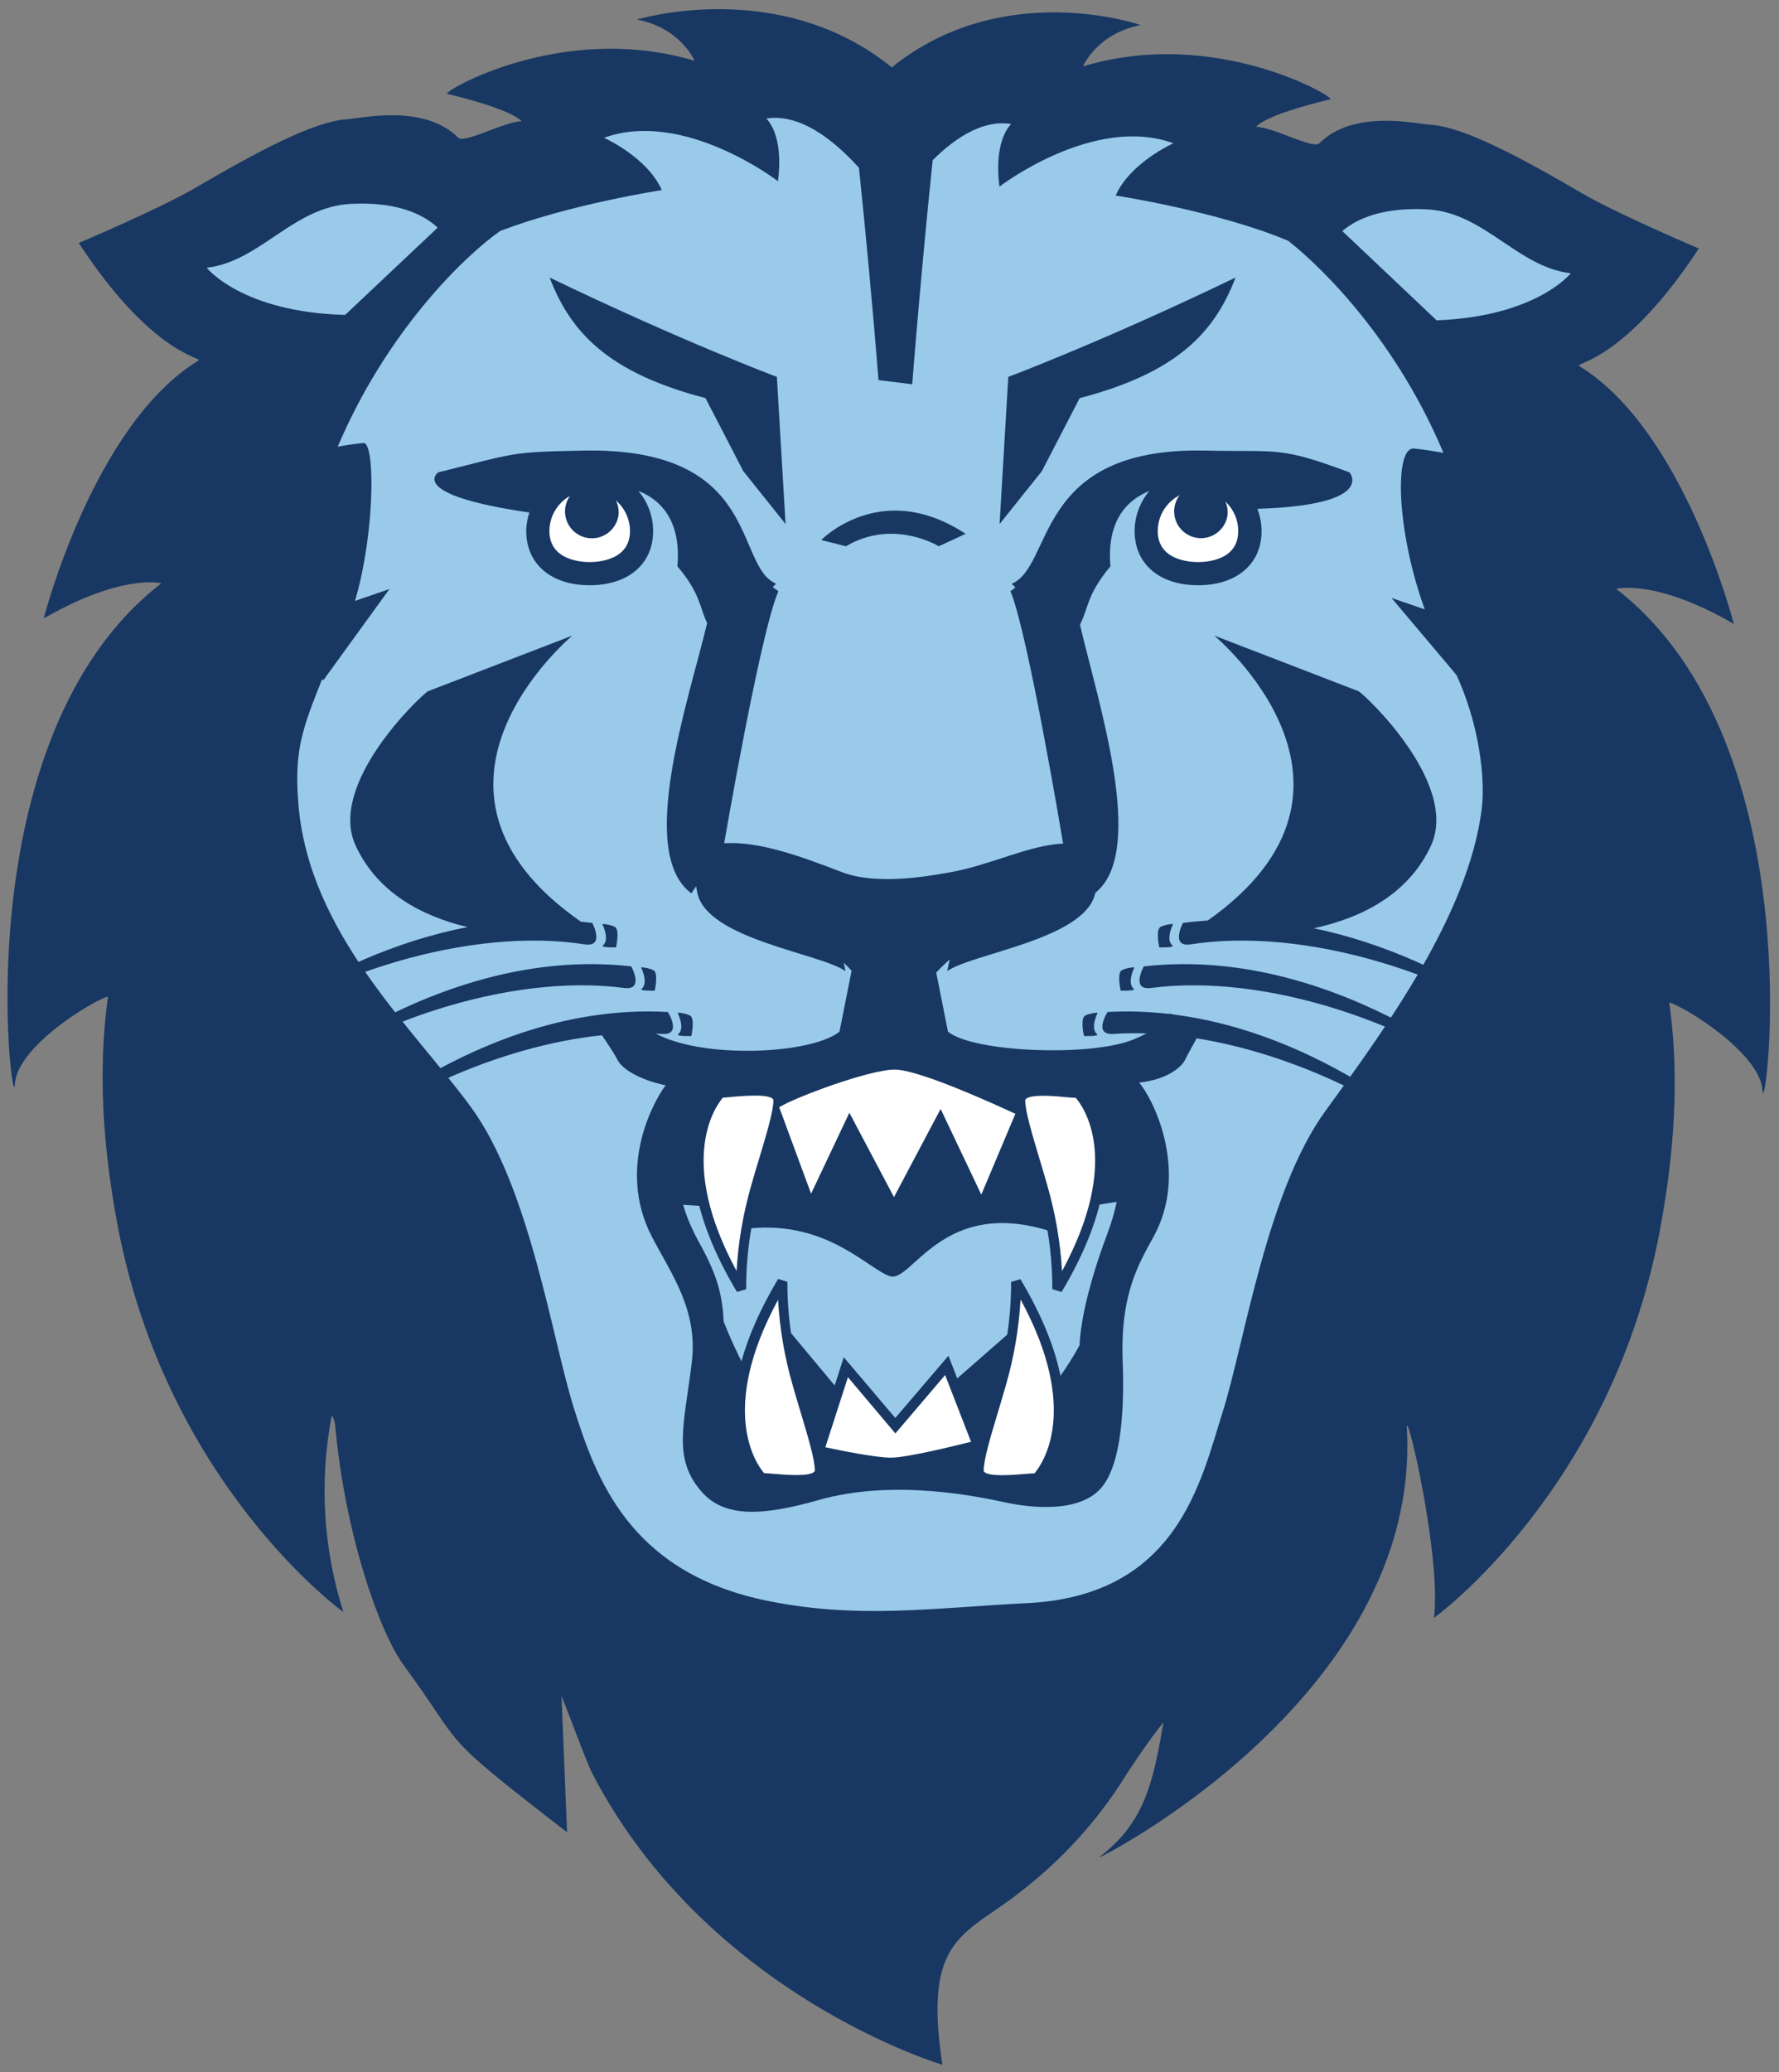 <svg xmlns="http://www.w3.org/2000/svg" height="249.18" width="214" viewBox="0 0 214 249.178"><rect x="0" y="0" width="214" height="249.178" fill="#808080" stroke="none"/><g transform="matrix(1.556 0 0 1.556 .885 1.1)"><path fill="#183863" d="m124.38 44.802s3.042-0.799 9.09 2.711c0 0-3.828-14.988-11.958-19.931-0.408-0.243 3.506-0.317 9.251-9.084 0 0-6.253-2.646-9.09-4.301-4.623-2.711-9.09-5.104-11.64-5.261-1.125-0.07-5.953-1.225-8.607 1.434-0.478 0.478-3.611-1.273-4.888-1.273 0 0 0.478-0.869 5.74-2.129 0.465-0.113-8.877-5.647-19.118-2.546 0 0 1.06-2.55 4.467-3.189 0 0-10.606-3.706-19.257 3.267-8.691-7.067-19.705-3.696-19.705-3.696 3.397 0.639 4.462 3.189 4.462 3.189-10.254-3.08-19.596 2.437-19.118 2.554 5.262 1.273 5.74 2.12 5.74 2.12-1.273 0-4.41 1.738-4.884 1.277-2.664-2.663-7.491-1.507-8.617-1.434-2.554 0.156-7.012 2.55-11.636 5.257-2.841 1.664-9.094 4.305-9.094 4.305 5.744 8.771 9.659 8.841 9.255 9.088-8.134 4.944-11.962 19.932-11.962 19.932 6.083-3.51 9.09-2.715 9.09-2.715-15.468 11.955-11.466 41.67-11.323 38.737 0.143-2.932 5.97-6.446 7.204-6.803-0.621 4.431-0.691 10.205 0.765 17.812 3.828 19.987 17.432 29.767 17.432 29.767-1.566-4.92-1.876-10.15-0.899-15.21 0.139 0.236 0.227 0.497 0.261 0.769 0.791 8.688 3.515 16.109 5.262 18.494 4.997 6.803 2.359 4.996 12.67 12.968l-0.434-10.526c0.387 0.869 1.929 5.113 2.394 6.004 8.933 17.142 27.052 22.486 27.052 22.486-1.542-10.096 1.847-9.957 6.27-13.55 3.11-2.432 5.772-5.389 7.864-8.736l0.048-0.091c0.869-1.282 1.712-2.607 2.907-4.088-0.804 4.779-1.525 7.82-4.975 10.426-0.565 0.434 24.954-12.32 23.793-33.16-0.104-1.916 2.694 9.887 2.094 14.666 0 0 13.604-9.779 17.432-29.763 1.456-7.598 1.386-13.363 0.76-17.811 1.238 0.356 7.043 3.936 7.208 6.808 0.174 2.906 4.158-26.817-11.31-38.773z"></path><path d="m59.557 8.404c-0.295-0.012-0.589 0.005-0.885 0.055 0 0 1.38 1.163 0.902 4.838 0 0-7.277-5.595-13.447-3.353 0 0 3.346 1.487 4.467 4.041 0 0-7.127 1.094-12.506 3.166-2.894 2.046-8.793 7.833-12.547 16.66 0.687-0.122 1.358-0.216 1.988-0.281 1.173-0.117 0.801 11.359-2.24 15.816-2.116 5.574-3.22 7.081-2.785 12.164 0.852 9.94 8.78 17.121 13.342 23.359 4.562 6.238 6.254 17.877 7.957 23.277 1.703 5.4 4.258 12.497 14.486 14.77 7.217 1.586 13.313 0.635 20.543 0.283 11.614-0.573 13.418-9.376 15.121-14.771 1.703-5.396 3.402-17.032 7.951-23.279s11.068-15.171 12.08-23.352c0.335-2.789-0.378-8.315-3.381-12.955-3.128-6.529-3.629-15.057-1.848-14.883 0.708 0.074 1.486 0.195 2.264 0.33-3.493-8.324-8.951-13.98-11.992-16.383-5.444-2.294-13.344-3.5-13.344-3.5 1.117-2.55 4.463-4.041 4.463-4.041-6.166-2.246-13.447 3.35-13.447 3.35-0.474-3.667 0.908-4.836 0.908-4.836-4.724-0.782-9.264 6.859-9.264 6.859l-0.201-0.473s-4.166-6.675-8.586-6.857zm-31.705 6.631c-0.402-0.013-0.827-0.008-1.277 0.014h-0.008c-4.462 0.213-7.013 4.462-11.158 4.936 0 0 2.71 3.436 10.705 3.648l7.152-6.746c-0.954-0.889-2.603-1.764-5.414-1.852zm80.645 0.422c-2.677 0.075-4.308 0.857-5.297 1.693l7.295 6.9c7.743-0.295 10.371-3.637 10.371-3.637-4.145-0.478-6.694-4.731-11.156-4.943-0.426-0.02-0.83-0.024-1.213-0.014z" fill="#99caea"></path><path fill="#183863" d="m41.922 20.744c1.621 4.249 4.536 7.359 12.049 9.318l2.924 5.646 3.268 4.088-0.674-11.373s-7.434-2.792-17.566-7.68zm53.025 0c-10.133 4.887-17.566 7.68-17.566 7.68l-0.674 11.373 3.268-4.088 2.924-5.646c7.517-1.959 10.428-5.07 12.049-9.318zm-50.48 13.375c-5.714 0.117-5.01 0.161-11.158 1.682 0 0-2.492 1.716 7.043 3.102-0.14 0.457-0.238 0.931-0.238 1.434 0 2.546 1.925 4.188 4.906 4.188 2.981-0 4.904-1.642 4.904-4.188 0-1.183-0.435-2.252-1.133-3.1 1.841 0.733 3.305 2.422 3.01 5.824 1.79 2.11 1.721 3.212 2.299 4.387-1.424 5.971-5.489 17.726-1.221 20.889l0.367-0.547c0.03 0.179 0.063 0.363 0.111 0.568 0.817 3.541 9.524 4.626 11.432 5.99-0.033-0.218-0.078-0.433-0.135-0.646 0.215 0.194 0.418 0.401 0.613 0.619l-0.936 4.707c-1.994 1.603-9.171 2.054-13.164 0.604-0.382-0.14-0.724-0.289-1.033-0.447 0.154 0.008 0.314 0.006 0.467 0.018 1.613 0.122 0.461-1.695 0.461-1.695-16.015-0.886-28.775 12.628-28.771 12.633 6.676-5.996 15.772-10.014 23.676-10.834 0.479 0.705 1.007 1.507 1.211 1.912 0.374 0.743 1.799 1.555 3.715 1.959-0.847 1.077-3.836 6.346-1.072 11.686 1.469 2.841 3.59 5.647 3.09 9.73-0.591 4.848-1.513 7.45 0.799 10.035 1.794 2.011 4.779 1.795 8.977 0.609 5.979-1.712 12.666-0.204 14.561 0.195 1.894 0.4 5.584 0.804 7.283-1.103s1.815-6.665 1.693-9.832c-0.2-5.27 1.304-7.624 2.394-9.631 2.642-4.813 0.208-10.299-1.121-11.902 2.229-0.243 3.28-1.226 3.541-1.738 0.218-0.442 0.531-0.999 0.904-1.684 7.459 1.196 15.708 5.051 21.881 10.598 0.015-0.004-10.126-10.721-23.66-12.436l-0.32-0.08c-0.006 0.012-0.015 0.023-0.021 0.035-1.55-0.178-3.142-0.242-4.769-0.152 0 0-1.151 1.817 0.465 1.695 0.824-0.061 1.679-0.064 2.547-0.037-0.305 0.158-0.64 0.314-1.01 0.467-3.272 1.351-12.365 1.004-14.338-0.604l-0.906-4.566c0.327-0.355 0.676-0.7 1.062-1.022-0.092 0.297-0.162 0.601-0.209 0.908 1.907-1.364 10.619-2.45 11.432-5.99 0.005-0.024 0.006-0.035 0.012-0.059 4.014-3.193 0.203-14.751-1.185-20.734 0.648-1.22 0.517-2.326 2.356-4.5-0.295-3.395 1.162-5.084 2.996-5.82-0.693 0.846-1.127 1.912-1.127 3.092 0 2.546 1.925 4.188 4.906 4.188 2.985-0 4.908-1.642 4.908-4.188 0-0.607-0.124-1.182-0.326-1.719 9.27-0.291 7.127-2.816 7.127-2.816-5.445-2.031-5.444-1.562-11.162-1.684-13.279-0.291-11.684 8.916-14.955 10.293l0.283 0.287c-0.132 0.104-0.379 0.289-0.379 0.289 1.35 3.221 4.031 19.268 4.07 19.504-2.631 0.117-5.516 1.631-8.682 2.209-1.651 0.3-5.722 1.038-8.416 0-3.168-1.216-6.328-2.391-9.104-2.238 0.056-0.324 2.792-16.262 4.189-19.475 0 0-0.269-0.196-0.434-0.32l0.26-0.262c-3.277-1.373-1.078-10.578-14.965-10.287zm-4.049 4.569c-0.009 0.024-0.015 0.048-0.023 0.072l-0.047-0.061c0.025 0.001 0.046-0.011 0.07-0.012zm28.178 0.07c-3.491 0.014-5.676 2.273-5.676 2.273l1.912 0.482c3.667-2.172 7.174 0 7.174 0l2.078-0.961c-2.043-1.344-3.902-1.801-5.488-1.795zm-24.914 9.658-11.164 4.301c-0.547 0.326-7.82 7.174-5.582 11.957 1.713 3.669 5.17 5.444 8.648 6.273-11.446 2.195-20.059 9.948-20.072 9.951 8.595-6.538 20.456-9.966 29.111-8.619 1.603 0.252 0.6-1.654 0.6-1.654-0.296-0.04-0.589-0.065-0.883-0.096-14.836-10.331-0.658-22.113-0.658-22.113zm49.619 0s14.118 11.71-0.502 22.023c-0.636 0.042-1.275 0.098-1.918 0.186 0 0-0.999 1.906 0.6 1.654 8.66-1.347 20.512 2.081 29.111 8.619-0.003-0.003-8.379-7.545-19.59-9.859 3.61-0.786 7.268-2.555 9.045-6.365 2.233-4.779-5.037-11.631-5.584-11.957l-11.159-4.301zm-47.309 22.291s0.609 1.191 0.053 1.656c-0.209 0.187 1.012 0.15 1.012 0.15s0.316-1.381-0.109-1.594c-0.301-0.135-0.625-0.208-0.955-0.213zm44.129 0c-0.33 0.006-0.656 0.078-0.957 0.213-0.421 0.213-0.107 1.594-0.107 1.594s1.22 0.036 1.012-0.15c-0.561-0.465 0.053-1.656 0.053-1.656zm-44.844 3.102c-14.596-0.086-26.478 11.138-26.494 11.138 8.425-6.742 20.201-10.439 28.891-9.297 1.603 0.209 0.557-1.668 0.557-1.668-0.994-0.113-1.98-0.168-2.953-0.174zm45.537 0c-0.975 0.006-1.961 0.061-2.957 0.174 0 0-1.043 1.877 0.561 1.668 8.69-1.143 20.459 2.555 28.889 9.297 0.008 0-11.874-11.225-26.492-11.139zm-41.828 0.248s0.609 1.187 0.053 1.66c-0.213 0.178 1.008 0.143 1.008 0.143s0.316-1.381-0.109-1.59c-0.3-0.134-0.623-0.207-0.951-0.213zm38.145 0c-0.331 0.005-0.657 0.078-0.959 0.213-0.421 0.209-0.102 1.59-0.102 1.59s1.223 0.036 1.01-0.143c-0.556-0.474 0.051-1.66 0.051-1.66zm-35.32 3.505s0.613 1.182 0.053 1.664c-0.213 0.178 1.012 0.143 1.012 0.143s0.316-1.381-0.109-1.594c-0.301-0.134-0.625-0.206-0.955-0.213zm32.482 0c-0.33 0.007-0.654 0.079-0.955 0.213-0.426 0.213-0.104 1.594-0.104 1.594s1.216 0.036 1.008-0.143c-0.556-0.482 0.051-1.664 0.051-1.664zm-15.98 5.074h0.383c0.2 1.403 2.958 2.081 5.188 2.207 4.432 0.248 3.91 0.551 8.959-0.396 0.412 0.422 0.99 0.896 1.543 1.504l-0.156 6.473 1.531-0.242c-0.155 0.753-0.39 1.58-0.736 2.502-1.401 3.736-2.056 6.716-2.135 8.582-0.729 1.342-1.566 2.486-1.566 2.486v5.295c-0.031 0.025-0.055 0.06-0.088 0.084-1.195 0.904-2.789 0.203-4.088 0.104-0.282-0.022-1.025-0.079-1.881-0.135l2.332-8.918-4.545 3.978 2.037 4.926c-3.158-0.198-9.031-0.396-13.104 0.645-1.744 0.454-3.094 0.614-4.082 0.494-0.668-1.781-1.497-4.71-0.754-6.934 0 0-1.014-1.908-1.773-3.85-0.108-1.959-0.409-3.44-1.867-6.062-0.554-1.002-0.991-1.995-1.266-2.969l1.781 0.119-0.649-6.107c0.527-0.632 1.21-1.241 2.076-1.824 2.607 0.348 3.911 0.703 7.678 0.277 2.39-0.269 4.988-0.825 5.184-2.232zm10.129 2.455-3.102 7.438-0.01 0.004-0.674-0.85 0.156-0.045-2.668-5.791-2.346 5.268-1.334 1.738-1.381-2.199 0.291-0.111-2.248-4.393-3.01 6.361-0.018 0.021-0.305-0.25-2.32-6.896-1.143 4.041-0.043-0.035-0.088 0.502-0.348 1.227 0.117 0.068-0.537 3.041c5.966-0.569 9.09 3.124 10.793 3.697 1.703 0.573 4.062-6.251 12.6-3.41l-0.775-3.394 0.006-0.002-0.045-0.166-0.094-0.412-0.014 0.006-1.463-5.457zm-18.453 16.52 2.555 9.094 1.707-3.981-4.262-5.113z"></path><path d="m45.02 37.221c-1.72 0.002-3.113 1.396-3.115 3.115 0 2.224 2.385 2.398 3.115 2.398 0.73 0 3.115-0.174 3.115-2.398-0.002-1.719-1.396-3.113-3.115-3.115zm47.031 0c-1.72 0.002-3.115 1.396-3.117 3.115 0 2.224 2.387 2.398 3.117 2.398 0.73 0 3.106-0.162 3.106-2.394 0-1.718-1.388-3.112-3.106-3.119z" fill="#fff"></path><path fill="#183863" d="m65.232 6.764s1.125 9.479 2.115 21.908l2.607 0.318s0.8-10.458 2.103-22.227h-6.826zm-20.043 29.98c-1.127 0.001-2.049 0.899-2.076 2.025-0.027 1.127 0.849 2.07 1.975 2.125 1.126 0.055 2.091-0.798 2.174-1.922 0.032-1.183-0.889-2.175-2.072-2.228zm47.09 0c-1.125-0.002-2.045 0.893-2.074 2.018-0.029 1.124 0.844 2.066 1.967 2.123 1.123 0.057 2.087-0.791 2.172-1.912 0.032-1.18-0.885-2.17-2.064-2.228zm-62.742 8.076-9.172 3.154 4.062 3.897 5.109-7.051zm77.469 0.686 6.244 7.402 2.928-4.252-9.172-3.15zm-38.371 35.666c-1.903 0-6.719 1.689-8.773 2.731-0.048-0.086-0.099-0.173-0.174-0.24-0.604-0.556-1.989-0.492-3.606-0.361-0.387 0.03-0.717 0.057-0.943 0.057h-0.152l-0.111 0.105c-0.209 0.195-4.936 4.856 1.529 15.682l0.711-0.213c-0.009-2.607 0.362-5.2 1.1-7.701 0.217-0.752 0.439-1.5 0.652-2.213 0.256-0.85 0.476-1.609 0.668-2.32l2.512 6.852 3.1-6.533 3.41 6.434 3.566-6.742 3.246 6.791 2.949-6.984c0.202 0.763 0.453 1.612 0.732 2.543 0.2 0.712 0.424 1.444 0.633 2.174 0.735 2.5 1.106 5.092 1.1 7.697l0.717 0.217c6.461-10.826 1.734-15.487 1.529-15.695l-0.113-0.105h-0.15c-0.222 0-0.557-0.024-0.943-0.055-1.616-0.13-3.003-0.197-3.607 0.359-0.194 0.175-0.302 0.426-0.299 0.688 0 0.047 0.015 0.119 0.018 0.17-1.671-0.776-7.287-3.334-9.299-3.334zm-9.047 16.969c-6.461 10.829-1.734 15.489-1.53 15.679l0.113 0.104h0.152c0.226 0 0.557 0.026 0.943 0.057 0.617 0.052 1.194 0.092 1.711 0.092 0.847 0 1.525-0.108 1.898-0.447 0.194-0.175 0.304-0.426 0.301-0.688 0-0.279-0.058-0.646-0.139-1.051 0.663 0.158 3.79 0.838 5.273 0.838 1.602 0 6.264-1.228 6.67-1.336-0.147 0.624-0.252 1.174-0.252 1.562-0.01 0.257 0.089 0.506 0.273 0.686 0.374 0.326 1.053 0.436 1.9 0.436 0.534 0 1.115-0.039 1.736-0.078 0.387-0.03 0.717-0.057 0.943-0.057h0.152l0.113-0.105c0.209-0.191 4.932-4.852-1.529-15.678l-0.717 0.217c0.007 2.609-0.364 5.205-1.103 7.707-0.213 0.747-0.436 1.491-0.648 2.199-0.237 0.793-0.436 1.49-0.621 2.166l-2.473-6.367-4.109 4.809-3.984-4.697-1.994 6.221c-0.184-0.668-0.379-1.354-0.613-2.137-0.213-0.717-0.436-1.46-0.648-2.207-0.739-2.502-1.111-5.096-1.103-7.705l-0.717-0.219z"></path><path d="m68.617 81.959c-2.012 0-7.77 2.172-8.947 2.91l2.465 6.682 2.959-6.256 3.449 6.518 3.607-6.812 3.144 6.621 2.633-6.244c-1.481-0.691-7.446-3.418-9.31-3.418zm-10.767 2.01c-0.593-0.003-1.254 0.051-1.721 0.088-0.295 0.039-0.582 0.062-0.812 0.07-0.587 0.686-3.575 4.83 1.057 13.396 0.129-2.206 0.5-4.391 1.107-6.516 0.213-0.756 0.435-1.504 0.656-2.225 0.561-1.859 1.086-3.618 1.086-4.447 0.003-0.045-0.017-0.089-0.053-0.117-0.202-0.187-0.727-0.247-1.32-0.25zm22.256 0.014c-0.608 0-1.157 0.057-1.365 0.248-0.035 0.028-0.054 0.072-0.051 0.117 0 0.834 0.535 2.608 1.1 4.502 0.213 0.704 0.434 1.433 0.639 2.172 0.607 2.125 0.978 4.309 1.107 6.516 4.654-8.602 1.651-12.714 1.06-13.396-0.23 0-0.517-0.031-0.834-0.057-0.443-0.048-1.078-0.102-1.656-0.102zm-20.526 15.775c-4.645 8.571-1.665 12.71-1.074 13.396 0.23 0 0.51 0.031 0.826 0.057 0.917 0.074 2.607 0.213 3.041-0.16 0.035-0.028 0.056-0.072 0.053-0.117 0-0.825-0.525-2.584-1.086-4.443-0.217-0.717-0.435-1.465-0.652-2.217-0.608-2.125-0.979-4.309-1.107-6.516zm18.748 0.004c-0.13 2.206-0.502 4.391-1.111 6.516-0.213 0.752-0.435 1.496-0.652 2.213-0.561 1.864-1.086 3.626-1.086 4.451-0.003 0.045 0.015 0.089 0.051 0.117 0.404 0.374 2.109 0.236 3.043 0.162 0.317-0.026 0.599-0.048 0.834-0.057 0.587-0.695 3.584-4.84-1.057-13.402h-0.021zm-5.83 5.805-3.846 4.514-3.668-4.346-1.746 5.414c1.052 0.226 3.844 0.803 5.078 0.803s4.937-0.911 6.184-1.228l-2.002-5.156z" fill="#fff"></path></g></svg>